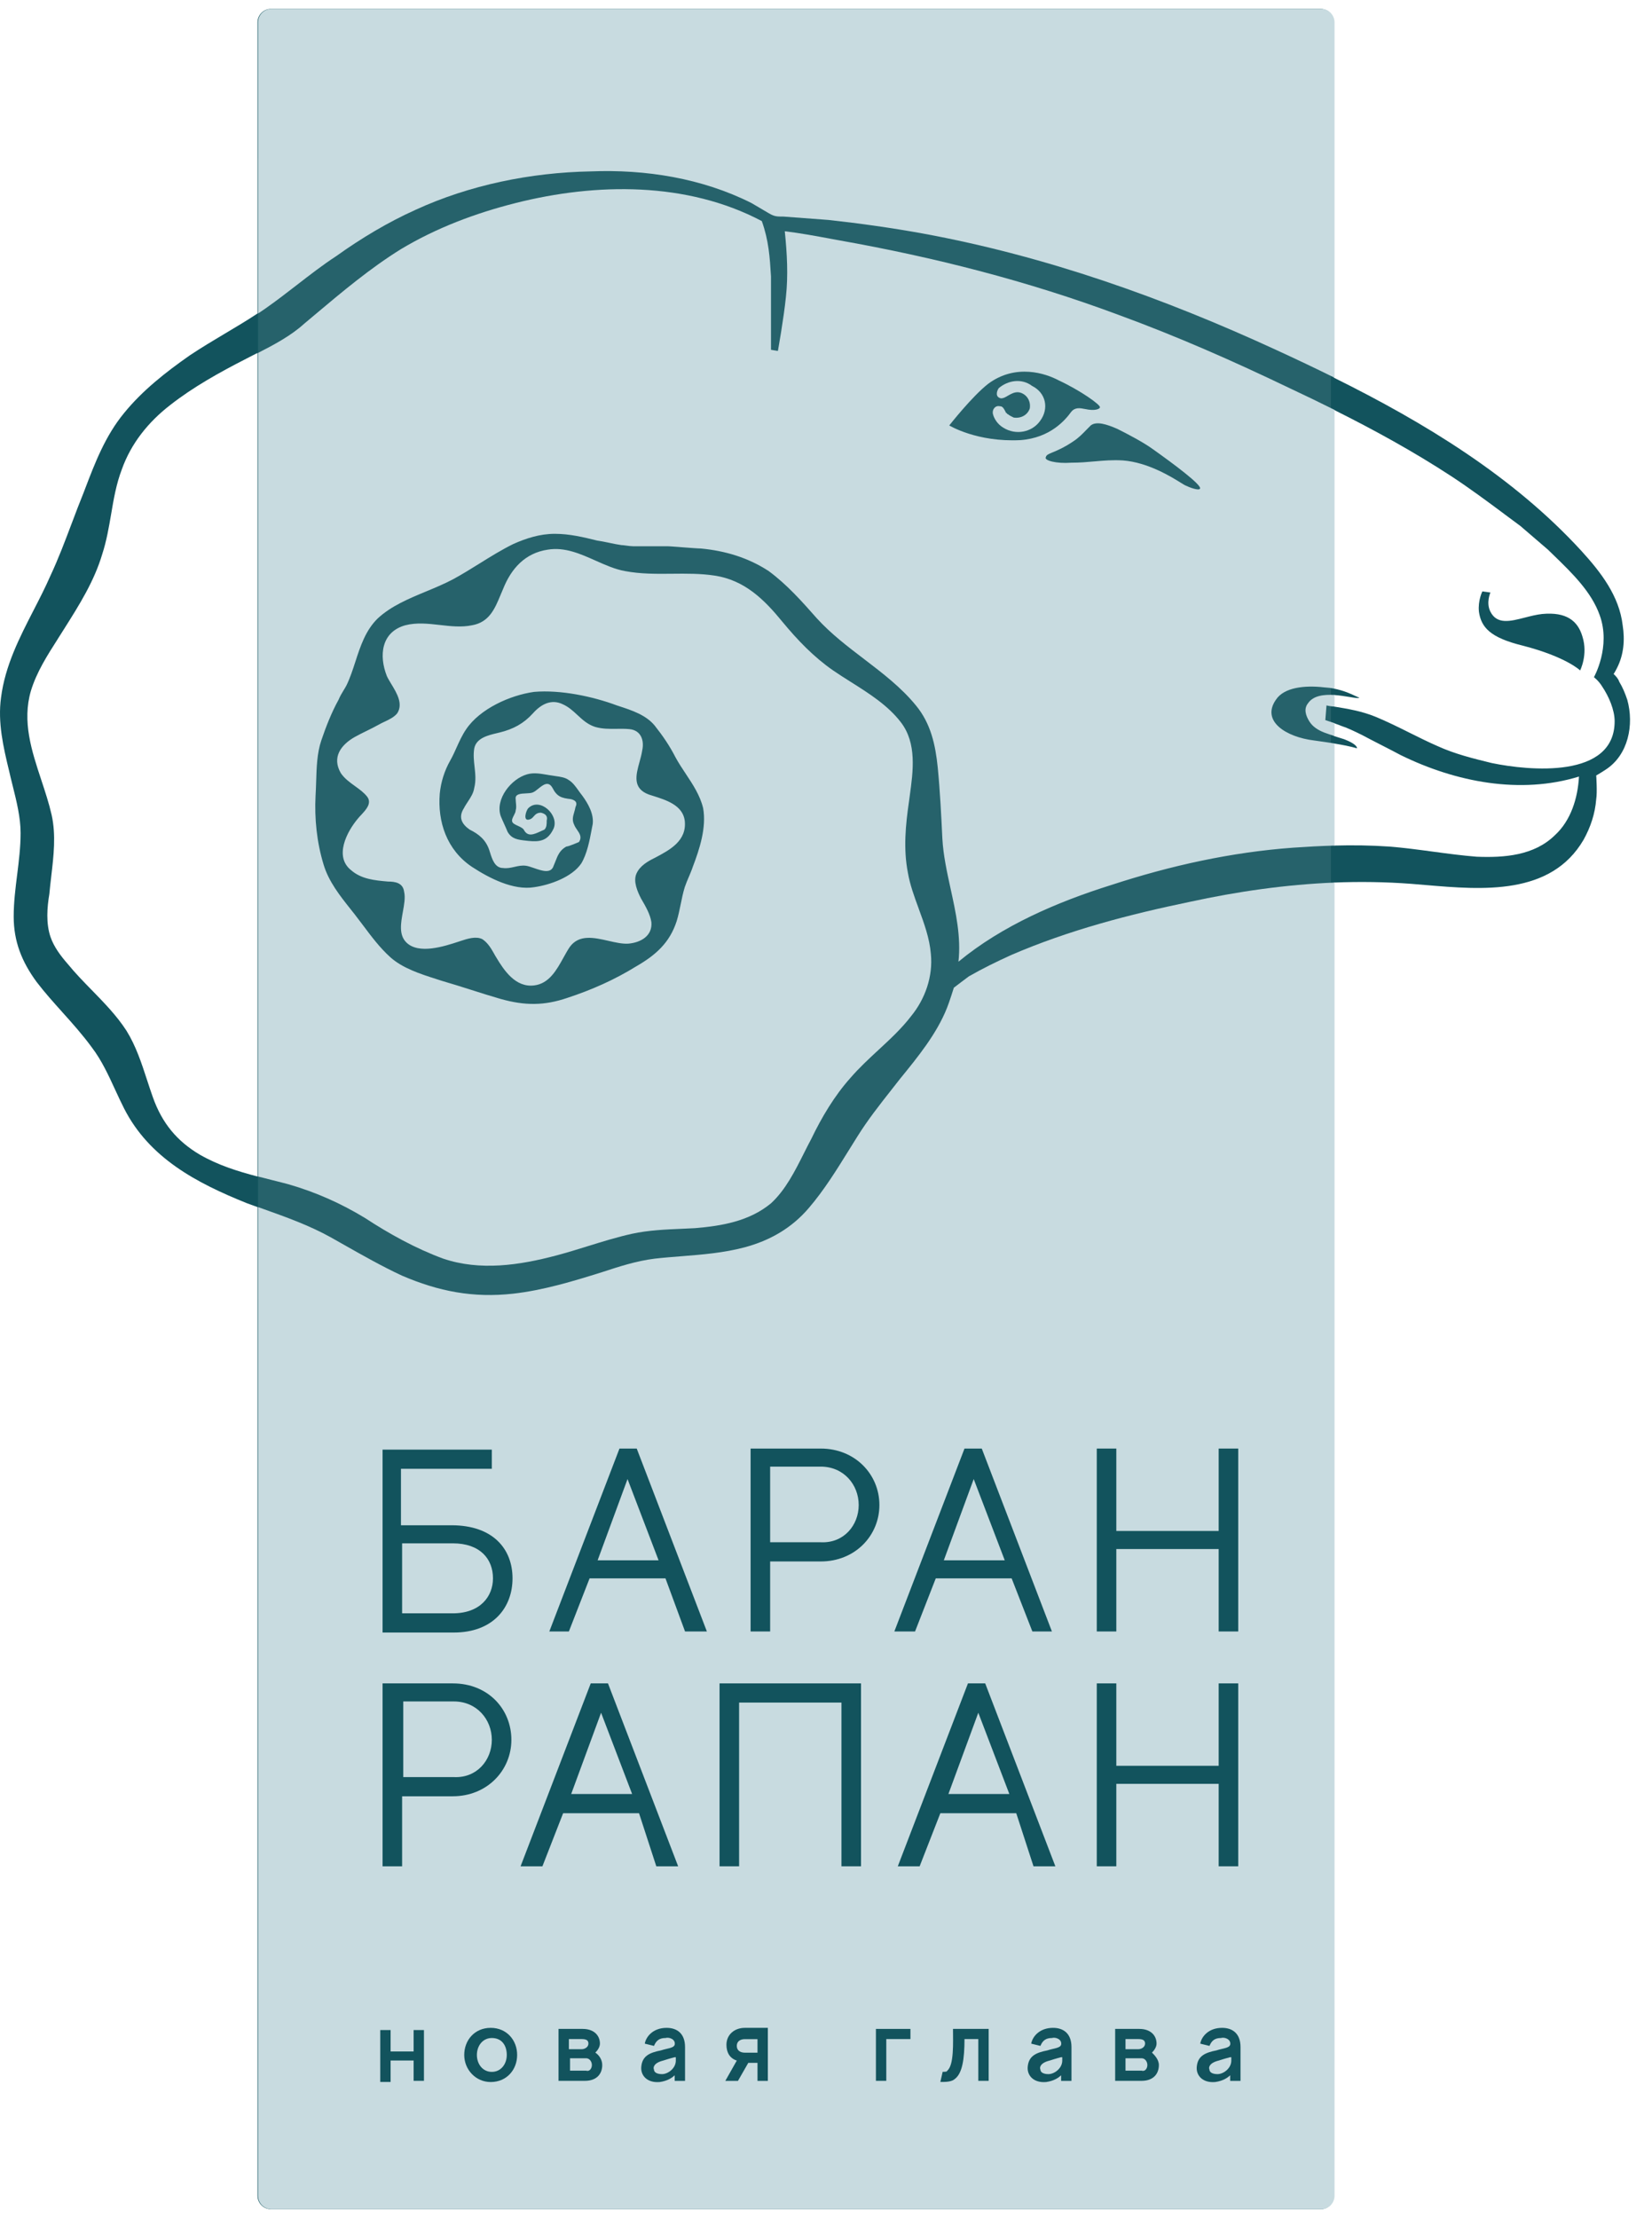 <?xml version="1.0" encoding="UTF-8"?> <svg xmlns="http://www.w3.org/2000/svg" width="73" height="98" viewBox="0 0 73 98" fill="none"><path d="M68.147 27.127C67.891 27.155 67.632 27.222 67.381 27.286C66.736 27.452 66.153 27.602 65.86 27.027C65.656 26.628 65.86 26.179 65.86 26.179L65.504 26.129C65.504 26.129 65.301 26.528 65.352 27.027C65.453 27.726 65.86 28.174 67.283 28.524C69.214 29.022 69.824 29.621 69.824 29.621C69.824 29.621 70.18 28.923 69.926 28.125C69.722 27.426 69.214 27.027 68.147 27.127Z" fill="#12535D"></path><path fill-rule="evenodd" clip-rule="evenodd" d="M11.979 0.391H58.348C58.679 0.391 58.948 0.659 58.948 0.991V16.689C62.957 18.677 66.863 21.049 69.875 24.334C70.739 25.281 71.552 26.329 71.704 27.626C71.806 28.274 71.755 28.923 71.45 29.521C71.45 29.521 71.329 29.76 71.302 29.775L71.298 29.771C71.298 29.776 71.299 29.777 71.302 29.775C71.403 29.874 71.502 29.973 71.552 30.12C71.704 30.369 71.806 30.619 71.908 30.918C72.213 32.015 71.958 33.362 70.942 34.011C70.637 34.21 70.535 34.26 70.535 34.26C70.535 34.26 70.586 35.008 70.535 35.307C70.485 35.956 70.281 36.554 69.976 37.103C68.53 39.576 65.499 39.316 63.006 39.103C62.784 39.084 62.566 39.065 62.353 39.049C61.217 38.963 60.08 38.948 58.948 38.993V97.009C58.948 97.341 58.679 97.61 58.348 97.61H11.979C11.648 97.61 11.379 97.341 11.379 97.009V53.331C11.226 53.276 11.074 53.221 10.922 53.165C8.686 52.267 6.602 51.17 5.484 48.975C5.347 48.706 5.22 48.429 5.091 48.151C4.791 47.498 4.488 46.841 4.061 46.281C3.652 45.72 3.2 45.215 2.75 44.715L2.75 44.714C2.361 44.281 1.975 43.851 1.621 43.388C0.961 42.49 0.605 41.593 0.605 40.495C0.605 39.873 0.681 39.263 0.757 38.653L0.758 38.65C0.834 38.038 0.91 37.427 0.91 36.804C0.91 36.117 0.731 35.4 0.556 34.699V34.696L0.553 34.687C0.501 34.477 0.448 34.267 0.402 34.06C0.148 33.013 -0.106 31.916 0.046 30.818C0.225 29.412 0.859 28.178 1.484 26.962L1.487 26.956C1.748 26.449 2.007 25.944 2.231 25.431C2.582 24.68 2.873 23.909 3.166 23.131L3.17 23.122C3.343 22.663 3.517 22.201 3.705 21.74L3.757 21.603C4.198 20.448 4.653 19.256 5.484 18.248C6.297 17.25 7.313 16.452 8.381 15.704C8.896 15.36 9.421 15.047 9.943 14.736L9.945 14.735L9.947 14.734C10.432 14.445 10.913 14.159 11.379 13.851V0.991C11.379 0.659 11.648 0.391 11.979 0.391ZM11.379 15.593L11.006 15.784L10.871 15.854C9.702 16.452 8.533 17.101 7.517 17.899C6.551 18.647 5.789 19.595 5.382 20.742C5.138 21.381 5.024 22.047 4.91 22.72C4.809 23.308 4.708 23.901 4.518 24.483C4.163 25.68 3.502 26.728 2.841 27.775C2.745 27.929 2.648 28.082 2.551 28.233L2.55 28.236C2.081 28.97 1.62 29.693 1.367 30.519C0.968 31.875 1.4 33.179 1.827 34.469L1.827 34.47C1.997 34.984 2.166 35.495 2.282 36.006C2.479 36.894 2.371 37.812 2.265 38.714V38.716L2.265 38.718C2.234 38.979 2.204 39.24 2.181 39.498C2.079 40.096 2.028 40.794 2.231 41.393C2.384 41.842 2.689 42.241 2.994 42.59C3.319 42.989 3.684 43.364 4.051 43.74L4.054 43.742C4.604 44.307 5.159 44.875 5.585 45.533C6.005 46.207 6.253 46.964 6.5 47.722C6.583 47.974 6.665 48.227 6.754 48.476C7.161 49.623 7.822 50.422 8.838 51.02C9.65 51.485 10.507 51.751 11.379 51.98V15.593ZM61.388 37.403C62.023 37.452 62.671 37.54 63.319 37.627C63.967 37.714 64.615 37.801 65.25 37.851C66.47 37.901 67.791 37.801 68.706 36.904C69.417 36.255 69.722 35.258 69.773 34.31C67.181 35.108 64.335 34.559 61.896 33.362C61.616 33.212 61.324 33.063 61.032 32.913C60.74 32.764 60.447 32.614 60.168 32.464L60.166 32.464C59.862 32.314 59.557 32.165 59.253 32.065C59.237 32.057 59.208 32.045 59.17 32.031C59.111 32.009 59.031 31.981 58.948 31.952V32.52C58.995 32.535 59.042 32.55 59.09 32.564C59.197 32.597 59.304 32.631 59.406 32.664C59.66 32.764 59.965 32.913 59.965 33.063C59.678 32.978 59.327 32.91 58.948 32.848V37.359C59.761 37.337 60.574 37.346 61.388 37.403ZM58.948 30.425V18.109C60.718 18.993 62.465 19.951 64.132 21.041C64.951 21.578 65.712 22.144 66.481 22.716L66.482 22.718C66.714 22.89 66.946 23.063 67.181 23.236L68.401 24.284C68.466 24.348 68.533 24.413 68.6 24.477L68.676 24.551C69.47 25.322 70.324 26.149 70.688 27.177C71.196 28.573 70.434 29.92 70.434 29.92C70.434 29.92 70.637 30.07 70.79 30.319C71.094 30.768 71.349 31.367 71.349 31.866C71.349 34.41 67.588 34.06 65.911 33.711C65.097 33.512 64.284 33.312 63.522 32.963C63.108 32.783 62.705 32.582 62.298 32.379L62.297 32.379L62.294 32.377L62.292 32.376C61.801 32.131 61.304 31.884 60.778 31.666C60.168 31.417 59.558 31.317 58.948 31.217V30.706C59.197 30.722 59.441 30.763 59.637 30.795C59.881 30.835 60.051 30.864 60.066 30.818C60.039 30.818 59.982 30.791 59.894 30.75C59.708 30.662 59.386 30.51 58.948 30.425Z" fill="#12535D"></path><rect x="11.403" y="6.992" width="47.409" height="50.41" fill="#26626B"></rect><path d="M12.003 0.391H58.372C58.703 0.391 58.972 0.659 58.972 0.991V16.689C58.11 16.262 57.243 15.852 56.38 15.455C51.399 13.16 46.215 11.315 40.778 10.317C39.405 10.068 37.983 9.868 36.61 9.718L34.628 9.569C34.323 9.569 34.222 9.569 33.968 9.419L33.205 8.97C31.02 7.873 28.53 7.474 26.09 7.573C23.448 7.623 20.754 8.172 18.365 9.269C17.146 9.818 15.977 10.516 14.859 11.315C14.259 11.707 13.693 12.146 13.122 12.588C12.675 12.933 12.227 13.281 11.759 13.609L11.677 13.666L11.598 13.72L11.508 13.781C11.473 13.804 11.438 13.828 11.403 13.851V0.991C11.403 0.659 11.671 0.391 12.003 0.391Z" fill="#C8DBE0"></path><path d="M44.335 18.896C44.894 19.246 45.606 19.096 45.961 18.597C46.368 18.049 46.215 17.35 45.606 17.051C45.148 16.702 44.538 16.802 44.132 17.151C44.03 17.3 43.979 17.55 44.233 17.6C44.338 17.6 44.419 17.553 44.525 17.491C44.573 17.463 44.627 17.431 44.691 17.4C44.792 17.35 44.945 17.3 45.097 17.35C45.402 17.45 45.555 17.749 45.504 18.049C45.402 18.348 45.097 18.497 44.792 18.448C44.691 18.398 44.589 18.348 44.538 18.298C44.538 18.298 44.519 18.298 44.504 18.286C44.495 18.279 44.488 18.267 44.488 18.248C44.488 18.248 44.437 18.248 44.437 18.198C44.335 17.999 44.284 17.949 44.183 17.949C43.979 17.899 43.827 18.098 43.878 18.298C43.928 18.497 44.081 18.747 44.335 18.896Z" fill="#C8DBE0"></path><path fill-rule="evenodd" clip-rule="evenodd" d="M11.403 51.98V15.593C12.121 15.224 12.861 14.831 13.436 14.307C13.596 14.173 13.757 14.038 13.917 13.903C15.131 12.883 16.358 11.852 17.705 11.015C19.28 10.068 21.008 9.419 22.787 8.97C26.344 8.072 30.359 8.022 33.663 9.768C33.968 10.616 34.018 11.364 34.069 12.212V15.455L34.374 15.505C34.374 15.505 34.628 14.108 34.73 13.11C34.832 12.162 34.781 11.215 34.679 10.217C35.38 10.303 36.044 10.426 36.735 10.555L37.068 10.616C41.286 11.364 45.402 12.412 49.417 13.908C52.009 14.856 54.499 15.954 56.99 17.151C57.651 17.462 58.313 17.78 58.972 18.109V30.425C58.831 30.398 58.678 30.378 58.514 30.369C57.65 30.269 56.736 30.369 56.38 30.918C55.719 31.866 56.837 32.564 58.057 32.714C58.367 32.757 58.678 32.801 58.972 32.848V37.359C58.362 37.376 57.752 37.41 57.142 37.452C54.398 37.652 51.704 38.251 49.112 39.099C46.724 39.847 44.284 40.894 42.353 42.49C42.473 41.4 42.239 40.327 42.005 39.261C41.844 38.523 41.683 37.788 41.642 37.053C41.591 36.006 41.54 34.958 41.438 33.911C41.337 32.913 41.133 31.965 40.473 31.167C39.824 30.372 39.003 29.745 38.178 29.115C37.451 28.561 36.721 28.004 36.102 27.326L36.101 27.325C35.441 26.578 34.78 25.83 33.968 25.231C33.053 24.633 32.036 24.334 30.969 24.234C30.86 24.234 30.489 24.205 30.144 24.179L29.987 24.166C29.844 24.156 29.715 24.146 29.622 24.14C29.562 24.136 29.518 24.134 29.495 24.134H27.971C27.887 24.134 27.772 24.119 27.669 24.105C27.63 24.1 27.592 24.095 27.559 24.091C27.539 24.089 27.52 24.087 27.504 24.086C27.488 24.085 27.474 24.084 27.462 24.084C27.285 24.059 27.107 24.022 26.929 23.984L26.858 23.969C26.703 23.937 26.549 23.906 26.395 23.885C25.785 23.735 25.175 23.585 24.515 23.585C23.854 23.585 23.244 23.785 22.685 24.034C22.167 24.289 21.681 24.591 21.192 24.896C20.817 25.129 20.439 25.364 20.043 25.581C19.653 25.789 19.239 25.961 18.826 26.133C18.053 26.454 17.284 26.774 16.688 27.326C16.153 27.852 15.926 28.55 15.703 29.236L15.702 29.238L15.701 29.241L15.701 29.242C15.586 29.597 15.472 29.947 15.316 30.269C15.277 30.345 15.232 30.421 15.184 30.499L15.181 30.503C15.104 30.63 15.023 30.765 14.96 30.918C14.655 31.467 14.401 32.115 14.198 32.714C14.008 33.273 13.989 33.915 13.97 34.537C13.963 34.748 13.957 34.956 13.944 35.158C13.893 36.156 13.995 37.203 14.3 38.201C14.524 38.95 15.027 39.583 15.492 40.168L15.506 40.186C15.562 40.257 15.618 40.326 15.672 40.395C15.799 40.558 15.923 40.723 16.047 40.888C16.418 41.384 16.79 41.879 17.247 42.291C17.79 42.779 18.575 43.031 19.279 43.256L19.384 43.29L19.534 43.338C19.966 43.463 20.398 43.6 20.83 43.737C21.262 43.875 21.694 44.012 22.126 44.136C23.194 44.436 24.057 44.436 25.074 44.087C26.141 43.737 27.157 43.288 28.123 42.69C28.987 42.191 29.597 41.642 29.902 40.695C29.978 40.447 30.028 40.199 30.079 39.951L30.081 39.942C30.131 39.694 30.182 39.446 30.258 39.198C30.308 39.049 30.372 38.899 30.435 38.749L30.438 38.744C30.465 38.679 30.493 38.613 30.52 38.547C30.541 38.495 30.562 38.442 30.582 38.389C30.593 38.36 30.603 38.33 30.613 38.3C30.918 37.502 31.223 36.554 31.071 35.706C30.935 35.141 30.619 34.665 30.303 34.188C30.145 33.95 29.986 33.711 29.851 33.462C29.597 32.963 29.292 32.514 28.936 32.065C28.547 31.587 27.923 31.384 27.335 31.192L27.259 31.167C26.192 30.768 24.769 30.469 23.6 30.569C22.533 30.718 21.211 31.317 20.602 32.215C20.423 32.477 20.297 32.757 20.172 33.034C20.132 33.122 20.093 33.21 20.052 33.297C20.001 33.404 19.948 33.509 19.89 33.611C19.636 34.06 19.483 34.559 19.433 35.058C19.331 36.305 19.738 37.552 20.856 38.3C21.618 38.799 22.685 39.348 23.6 39.198C24.311 39.099 25.277 38.749 25.684 38.151C25.94 37.731 26.053 37.135 26.143 36.659L26.145 36.645C26.161 36.56 26.177 36.48 26.192 36.405C26.243 35.956 25.989 35.507 25.734 35.158C25.675 35.085 25.62 35.008 25.565 34.931C25.433 34.746 25.304 34.565 25.125 34.459C24.974 34.349 24.767 34.32 24.567 34.292C24.497 34.282 24.428 34.273 24.362 34.26C24.333 34.256 24.303 34.251 24.273 34.247C24.232 34.24 24.191 34.233 24.149 34.226C23.864 34.178 23.58 34.13 23.295 34.21C22.584 34.41 21.872 35.307 22.126 36.056C22.228 36.305 22.329 36.505 22.431 36.754C22.615 37.07 22.882 37.1 23.231 37.14C23.269 37.144 23.307 37.148 23.346 37.153C23.854 37.203 24.21 37.153 24.464 36.604C24.718 36.006 23.854 35.208 23.346 35.706C23.244 35.806 23.092 36.305 23.397 36.205C23.482 36.184 23.532 36.128 23.583 36.07C23.654 35.99 23.728 35.906 23.905 35.906C24.108 35.956 24.21 36.056 24.159 36.255C24.159 36.405 24.159 36.554 24.057 36.654C24.005 36.676 23.953 36.7 23.901 36.724C23.6 36.863 23.316 36.995 23.143 36.654C23.094 36.583 22.989 36.535 22.886 36.487C22.772 36.435 22.661 36.384 22.634 36.305C22.606 36.221 22.658 36.121 22.709 36.023C22.748 35.947 22.787 35.872 22.787 35.806C22.821 35.705 22.809 35.58 22.798 35.464V35.462L22.793 35.414C22.79 35.377 22.787 35.341 22.787 35.307C22.753 35.076 23.01 35.064 23.247 35.053C23.366 35.047 23.481 35.042 23.549 35.008C23.622 34.98 23.703 34.914 23.787 34.846C23.998 34.676 24.232 34.488 24.413 34.809C24.616 35.208 24.82 35.258 25.226 35.307C25.43 35.357 25.531 35.457 25.43 35.657C25.415 35.741 25.393 35.817 25.372 35.89C25.317 36.076 25.269 36.24 25.379 36.455C25.408 36.528 25.455 36.596 25.502 36.664C25.615 36.829 25.726 36.991 25.582 37.203C25.582 37.203 25.125 37.403 25.023 37.403C24.736 37.564 24.647 37.79 24.544 38.055L24.523 38.108C24.504 38.154 24.485 38.202 24.464 38.251C24.352 38.616 23.941 38.473 23.589 38.35C23.46 38.306 23.34 38.264 23.244 38.251C23.066 38.225 22.901 38.263 22.736 38.3C22.571 38.338 22.406 38.375 22.228 38.35C21.87 38.35 21.748 37.963 21.655 37.667C21.642 37.626 21.63 37.588 21.618 37.552C21.465 37.103 21.161 36.854 20.754 36.654C20.398 36.405 20.246 36.106 20.5 35.706C20.516 35.675 20.532 35.645 20.55 35.615C20.564 35.59 20.579 35.566 20.595 35.542C20.621 35.5 20.648 35.459 20.675 35.418C20.799 35.23 20.923 35.041 20.957 34.809C21.038 34.49 21.004 34.185 20.97 33.879C20.94 33.611 20.91 33.342 20.957 33.063C21.05 32.606 21.569 32.484 21.968 32.39C22.005 32.381 22.041 32.373 22.075 32.364C22.685 32.215 23.143 31.965 23.549 31.517C23.905 31.117 24.362 30.868 24.871 31.117C25.129 31.233 25.322 31.411 25.515 31.59C25.74 31.799 25.965 32.008 26.294 32.115C26.611 32.209 26.929 32.205 27.246 32.201C27.437 32.198 27.628 32.196 27.818 32.215C28.326 32.265 28.479 32.714 28.377 33.163C28.354 33.321 28.308 33.489 28.261 33.659C28.101 34.24 27.935 34.838 28.682 35.108L28.777 35.138L28.856 35.163C29.445 35.349 30.165 35.576 30.258 36.255C30.359 37.15 29.603 37.549 28.944 37.897L28.936 37.901C28.631 38.051 28.276 38.251 28.123 38.6C27.971 38.949 28.174 39.398 28.326 39.697L28.327 39.698C28.53 40.047 28.733 40.396 28.784 40.745C28.835 41.343 28.326 41.642 27.767 41.692C27.5 41.709 27.195 41.639 26.885 41.568C26.247 41.423 25.585 41.272 25.175 41.842C25.08 41.982 24.991 42.144 24.898 42.311C24.596 42.858 24.262 43.462 23.6 43.538C22.787 43.638 22.279 42.889 21.923 42.291L21.897 42.248L21.881 42.221L21.844 42.156L21.834 42.137C21.706 41.912 21.559 41.654 21.313 41.493C21.026 41.352 20.648 41.477 20.351 41.575L20.297 41.593L20.257 41.606C19.637 41.809 18.506 42.179 17.959 41.642C17.618 41.308 17.712 40.788 17.802 40.286C17.86 39.965 17.917 39.651 17.857 39.398C17.806 38.999 17.451 38.949 17.146 38.949L17.125 38.947C16.572 38.898 15.971 38.844 15.519 38.45C14.757 37.851 15.316 36.754 15.824 36.156C15.862 36.109 15.908 36.06 15.957 36.008C16.172 35.777 16.438 35.492 16.231 35.208C16.088 35.02 15.889 34.877 15.686 34.731C15.457 34.566 15.224 34.398 15.062 34.16C14.655 33.462 15.062 32.913 15.672 32.564C15.849 32.465 16.026 32.378 16.203 32.291L16.206 32.29C16.383 32.202 16.561 32.115 16.739 32.015C16.817 31.97 16.904 31.928 16.994 31.886C17.197 31.791 17.411 31.689 17.552 31.517C17.823 31.099 17.535 30.625 17.293 30.224L17.283 30.209C17.249 30.152 17.216 30.097 17.186 30.044C17.169 30.015 17.152 29.985 17.137 29.957C17.126 29.935 17.115 29.913 17.105 29.892L17.095 29.87C16.739 28.973 16.841 27.925 17.908 27.626C18.409 27.496 18.923 27.555 19.437 27.613C19.914 27.668 20.391 27.722 20.856 27.626C21.617 27.494 21.866 26.897 22.122 26.279L22.123 26.277L22.123 26.276C22.157 26.194 22.192 26.111 22.228 26.029C22.584 25.132 23.194 24.433 24.21 24.284C24.956 24.162 25.645 24.469 26.324 24.772C26.755 24.964 27.181 25.154 27.615 25.231C28.31 25.363 29.006 25.356 29.701 25.349C30.327 25.343 30.953 25.336 31.579 25.431C32.9 25.631 33.764 26.479 34.577 27.476C35.238 28.274 35.95 29.022 36.814 29.621C37.066 29.794 37.331 29.962 37.599 30.131L37.601 30.132C38.409 30.642 39.239 31.166 39.812 31.916C40.52 32.842 40.351 34.07 40.201 35.16L40.168 35.407C40.015 36.455 39.914 37.502 40.117 38.55C40.208 39.086 40.401 39.611 40.596 40.141L40.596 40.142L40.596 40.144L40.597 40.145L40.597 40.147C40.836 40.798 41.077 41.454 41.133 42.141C41.235 43.139 40.879 44.136 40.269 44.885C39.852 45.432 39.342 45.904 38.824 46.383L38.824 46.384L38.822 46.385C38.397 46.779 37.965 47.178 37.576 47.628C36.864 48.426 36.305 49.374 35.848 50.322C35.739 50.524 35.633 50.736 35.525 50.951C35.128 51.742 34.709 52.577 34.069 53.165C33.104 53.963 31.884 54.163 30.715 54.262C30.527 54.273 30.337 54.281 30.146 54.289C29.406 54.321 28.647 54.353 27.92 54.512C27.262 54.659 26.622 54.857 25.978 55.057L25.977 55.057C25.527 55.197 25.076 55.337 24.616 55.46C22.939 55.908 21.211 56.158 19.585 55.609C18.365 55.16 17.197 54.512 16.129 53.813C15.062 53.165 13.944 52.666 12.724 52.317C12.622 52.29 12.52 52.264 12.418 52.238L12.277 52.202L12.038 52.142L12.036 52.141C11.824 52.088 11.613 52.035 11.403 51.98ZM47.963 18.074C47.716 18.026 47.507 17.986 47.334 18.198C47.08 18.547 46.419 19.345 45.097 19.445C43.166 19.545 41.947 18.797 41.947 18.797C41.947 18.797 42.963 17.5 43.675 16.951C44.894 16.053 46.215 16.502 46.775 16.802C47.74 17.25 48.655 17.899 48.604 17.999C48.604 18.049 48.452 18.148 48.096 18.098C48.051 18.091 48.008 18.083 47.965 18.074L47.963 18.074ZM50.942 19.844C50.535 19.545 49.773 19.146 49.367 18.946C48.909 18.747 48.452 18.597 48.198 18.797C48.134 18.859 48.074 18.921 48.014 18.983L48.011 18.986C47.834 19.169 47.663 19.346 47.435 19.495C47.01 19.782 46.71 19.905 46.513 19.986C46.333 20.06 46.24 20.098 46.216 20.193C46.114 20.343 46.673 20.493 47.334 20.443C47.715 20.443 48.047 20.414 48.369 20.385C48.776 20.349 49.166 20.315 49.621 20.343C50.729 20.427 51.766 21.072 52.191 21.337C52.273 21.387 52.332 21.424 52.365 21.44C52.568 21.54 52.975 21.69 53.026 21.59C53.127 21.44 51.857 20.493 50.942 19.844Z" fill="#C8DBE0"></path><path d="M58.972 32.52V31.952C58.903 31.928 58.831 31.904 58.768 31.883C58.654 31.845 58.565 31.816 58.565 31.816L58.616 31.167C58.616 31.167 58.819 31.217 58.972 31.217V30.706C58.511 30.677 58.032 30.729 57.803 31.068C57.599 31.317 57.701 31.616 57.854 31.866C58.006 32.115 58.26 32.265 58.514 32.364C58.647 32.416 58.806 32.468 58.972 32.52Z" fill="#C8DBE0"></path><path d="M11.403 53.331V97.009C11.403 97.341 11.671 97.61 12.003 97.61H58.372C58.703 97.61 58.972 97.341 58.972 97.009V38.993C56.813 39.081 54.669 39.389 52.568 39.847C49.925 40.395 47.232 41.094 44.691 42.191C44.03 42.49 43.42 42.79 42.81 43.139C42.726 43.201 42.597 43.298 42.476 43.39C42.306 43.519 42.15 43.638 42.15 43.638C42.15 43.638 41.947 44.286 41.845 44.535C41.387 45.683 40.574 46.68 39.761 47.678C39.643 47.83 39.525 47.98 39.407 48.13C38.867 48.815 38.34 49.485 37.881 50.222C37.76 50.413 37.639 50.608 37.518 50.804C36.974 51.682 36.411 52.59 35.746 53.365C34.984 54.262 34.018 54.811 32.9 55.11C31.975 55.355 31.05 55.428 30.126 55.502C29.729 55.533 29.333 55.564 28.936 55.609C28.123 55.709 27.361 55.958 26.598 56.208C25.328 56.607 24.007 57.006 22.685 57.156C20.906 57.355 19.382 57.056 17.756 56.357C16.883 55.95 16.044 55.475 15.185 54.989C14.992 54.88 14.799 54.771 14.605 54.661C13.66 54.138 12.65 53.777 11.654 53.421L11.403 53.331Z" fill="#C8DBE0"></path><path d="M19.954 67.389C21.784 67.389 22.648 68.436 22.648 69.733C22.648 71.03 21.784 72.128 20.056 72.128H16.905V64.047H21.733V64.895H17.718V67.389H19.954ZM21.784 69.733C21.784 68.885 21.225 68.187 20.005 68.187H17.769V71.28H20.005C21.225 71.28 21.784 70.531 21.784 69.733Z" fill="#12535D"></path><path d="M29.407 69.736H26.053L25.138 72.081H24.274L27.374 64H28.136L31.236 72.081H30.271L29.407 69.736ZM29.102 68.938L27.73 65.347L26.408 68.938H29.102Z" fill="#12535D"></path><path d="M38.86 66.494C38.86 67.841 37.792 68.988 36.268 68.988H34.032V72.081H33.168V64H36.268C37.792 64 38.86 65.147 38.86 66.494ZM37.945 66.494C37.945 65.596 37.284 64.798 36.268 64.798H34.032V68.14H36.268C37.284 68.19 37.945 67.392 37.945 66.494Z" fill="#12535D"></path><path d="M44.704 69.736H41.35L40.435 72.081H39.52L42.62 64H43.383L46.483 72.081H45.619L44.704 69.736ZM44.399 68.938L43.027 65.347L41.706 68.938H44.399Z" fill="#12535D"></path><path d="M54.716 64V72.081H53.852V68.439H49.329V72.081H48.465V64H49.329V67.641H53.852V64H54.716Z" fill="#12535D"></path><path d="M22.597 76.869C22.597 78.216 21.529 79.363 20.005 79.363H17.769V82.456H16.905V74.375H20.005C21.58 74.375 22.597 75.522 22.597 76.869ZM21.733 76.869C21.733 75.971 21.072 75.173 20.056 75.173H17.82V78.515H20.056C21.072 78.565 21.733 77.767 21.733 76.869Z" fill="#12535D"></path><path d="M28.238 80.111H24.884L23.969 82.456H23.004L26.104 74.375H26.866L29.966 82.456H29.001L28.238 80.111ZM27.933 79.263L26.561 75.672L25.24 79.263H27.933Z" fill="#12535D"></path><path d="M38.047 74.375V82.456H37.183V75.223H32.66V82.456H31.796V74.375H38.047Z" fill="#12535D"></path><path d="M44.907 80.111H41.553L40.638 82.456H39.673L42.773 74.375H43.535L46.635 82.456H45.669L44.907 80.111ZM44.602 79.263L43.23 75.672L41.909 79.263H44.602Z" fill="#12535D"></path><path d="M54.716 74.375V82.456H53.852V78.814H49.329V82.456H48.465V74.375H49.329V78.016H53.852V74.375H54.716Z" fill="#12535D"></path><path d="M18.734 89.641V91.935H18.277V91.037H17.26V91.985H16.803V89.691H17.26V90.638H18.277V89.691H18.734V89.641Z" fill="#12535D"></path><path d="M22.852 90.791C22.852 91.439 22.394 91.988 21.683 91.988C21.022 91.988 20.514 91.439 20.514 90.791C20.514 90.142 20.971 89.594 21.683 89.594C22.394 89.594 22.852 90.142 22.852 90.791ZM22.394 90.791C22.394 90.392 22.191 90.043 21.733 90.043C21.327 90.043 21.073 90.392 21.073 90.791C21.073 91.19 21.327 91.539 21.733 91.539C22.14 91.539 22.394 91.19 22.394 90.791Z" fill="#12535D"></path><path d="M26.612 91.237C26.612 91.636 26.358 91.935 25.85 91.935H24.681V89.641H25.748C26.256 89.641 26.51 89.94 26.51 90.289C26.51 90.439 26.409 90.588 26.307 90.688C26.459 90.788 26.612 90.987 26.612 91.237ZM25.138 90.09V90.538H25.697C25.85 90.538 26.002 90.439 26.002 90.289C26.002 90.139 25.9 90.09 25.697 90.09H25.138ZM26.154 91.237C26.154 91.087 26.053 90.938 25.9 90.938H25.189V91.486H25.9C26.053 91.536 26.154 91.386 26.154 91.237Z" fill="#12535D"></path><path d="M30.271 90.442V91.938H29.814V91.689C29.712 91.788 29.509 91.938 29.153 91.988C28.594 92.038 28.289 91.689 28.34 91.29C28.39 90.841 28.695 90.691 29.204 90.591C29.509 90.492 29.763 90.492 29.814 90.342C29.864 90.093 29.559 89.993 29.407 90.043C29.153 90.043 29 90.142 28.899 90.392L28.492 90.292C28.543 89.993 28.848 89.594 29.458 89.594C29.915 89.594 30.271 89.843 30.271 90.442ZM29.814 90.891C29.814 90.891 29.61 90.941 29.305 91.04C28.899 91.14 28.848 91.34 28.899 91.439C28.899 91.539 29 91.639 29.255 91.639C29.509 91.639 29.864 91.389 29.864 91.04V90.891H29.814Z" fill="#12535D"></path><path d="M33.93 89.644V91.938H33.473V91.14H33.066L32.609 91.938H32.05L32.558 91.04C32.253 90.941 32.101 90.691 32.101 90.342C32.101 89.893 32.456 89.594 32.914 89.594H33.93V89.644ZM33.473 90.691V90.093H32.914C32.711 90.093 32.558 90.192 32.558 90.392C32.558 90.591 32.711 90.691 32.914 90.691H33.473Z" fill="#12535D"></path><path d="M40.18 90.09H39.164V91.935H38.706V89.641H40.231V90.09H40.18Z" fill="#12535D"></path><path d="M43.688 89.641V91.935H43.23V90.09H42.62C42.62 90.987 42.519 91.586 42.214 91.835C42.061 91.985 41.807 91.985 41.553 91.985L41.655 91.536C41.756 91.536 41.858 91.536 41.858 91.486C42.163 91.237 42.112 90.239 42.112 89.641H43.688Z" fill="#12535D"></path><path d="M47.347 90.442V91.938H46.889V91.689C46.788 91.788 46.584 91.938 46.229 91.988C45.67 92.038 45.365 91.689 45.416 91.29C45.467 90.841 45.771 90.691 46.28 90.591C46.584 90.492 46.839 90.492 46.889 90.342C46.94 90.093 46.635 89.993 46.483 90.043C46.229 90.043 46.076 90.142 45.975 90.392L45.568 90.292C45.619 89.993 45.924 89.594 46.534 89.594C46.991 89.594 47.347 89.843 47.347 90.442ZM46.889 90.891C46.889 90.891 46.686 90.941 46.381 91.04C45.975 91.14 45.924 91.34 45.975 91.439C45.975 91.539 46.076 91.639 46.33 91.639C46.584 91.639 46.94 91.389 46.94 91.04V90.891H46.889Z" fill="#12535D"></path><path d="M51.209 91.237C51.209 91.636 50.955 91.935 50.447 91.935H49.278V89.641H50.345C50.853 89.641 51.107 89.94 51.107 90.289C51.107 90.439 51.005 90.588 50.904 90.688C51.005 90.788 51.209 90.987 51.209 91.237ZM49.735 90.09V90.538H50.294C50.447 90.538 50.599 90.439 50.599 90.289C50.599 90.139 50.497 90.09 50.294 90.09H49.735ZM50.701 91.237C50.701 91.087 50.599 90.938 50.447 90.938H49.735V91.486H50.447C50.599 91.536 50.701 91.386 50.701 91.237Z" fill="#12535D"></path><path d="M54.817 90.442V91.938H54.36V91.689C54.258 91.788 54.055 91.938 53.699 91.988C53.14 92.038 52.835 91.689 52.886 91.29C52.937 90.841 53.242 90.691 53.75 90.591C54.055 90.492 54.309 90.492 54.36 90.342C54.41 90.093 54.106 89.993 53.953 90.043C53.699 90.043 53.547 90.142 53.445 90.392L53.038 90.292C53.089 89.993 53.394 89.594 54.004 89.594C54.461 89.594 54.817 89.843 54.817 90.442ZM54.36 90.891C54.36 90.891 54.156 90.941 53.852 91.04C53.445 91.14 53.394 91.34 53.445 91.439C53.445 91.539 53.547 91.639 53.801 91.639C54.055 91.639 54.41 91.389 54.41 91.04V90.891H54.36Z" fill="#12535D"></path></svg> 